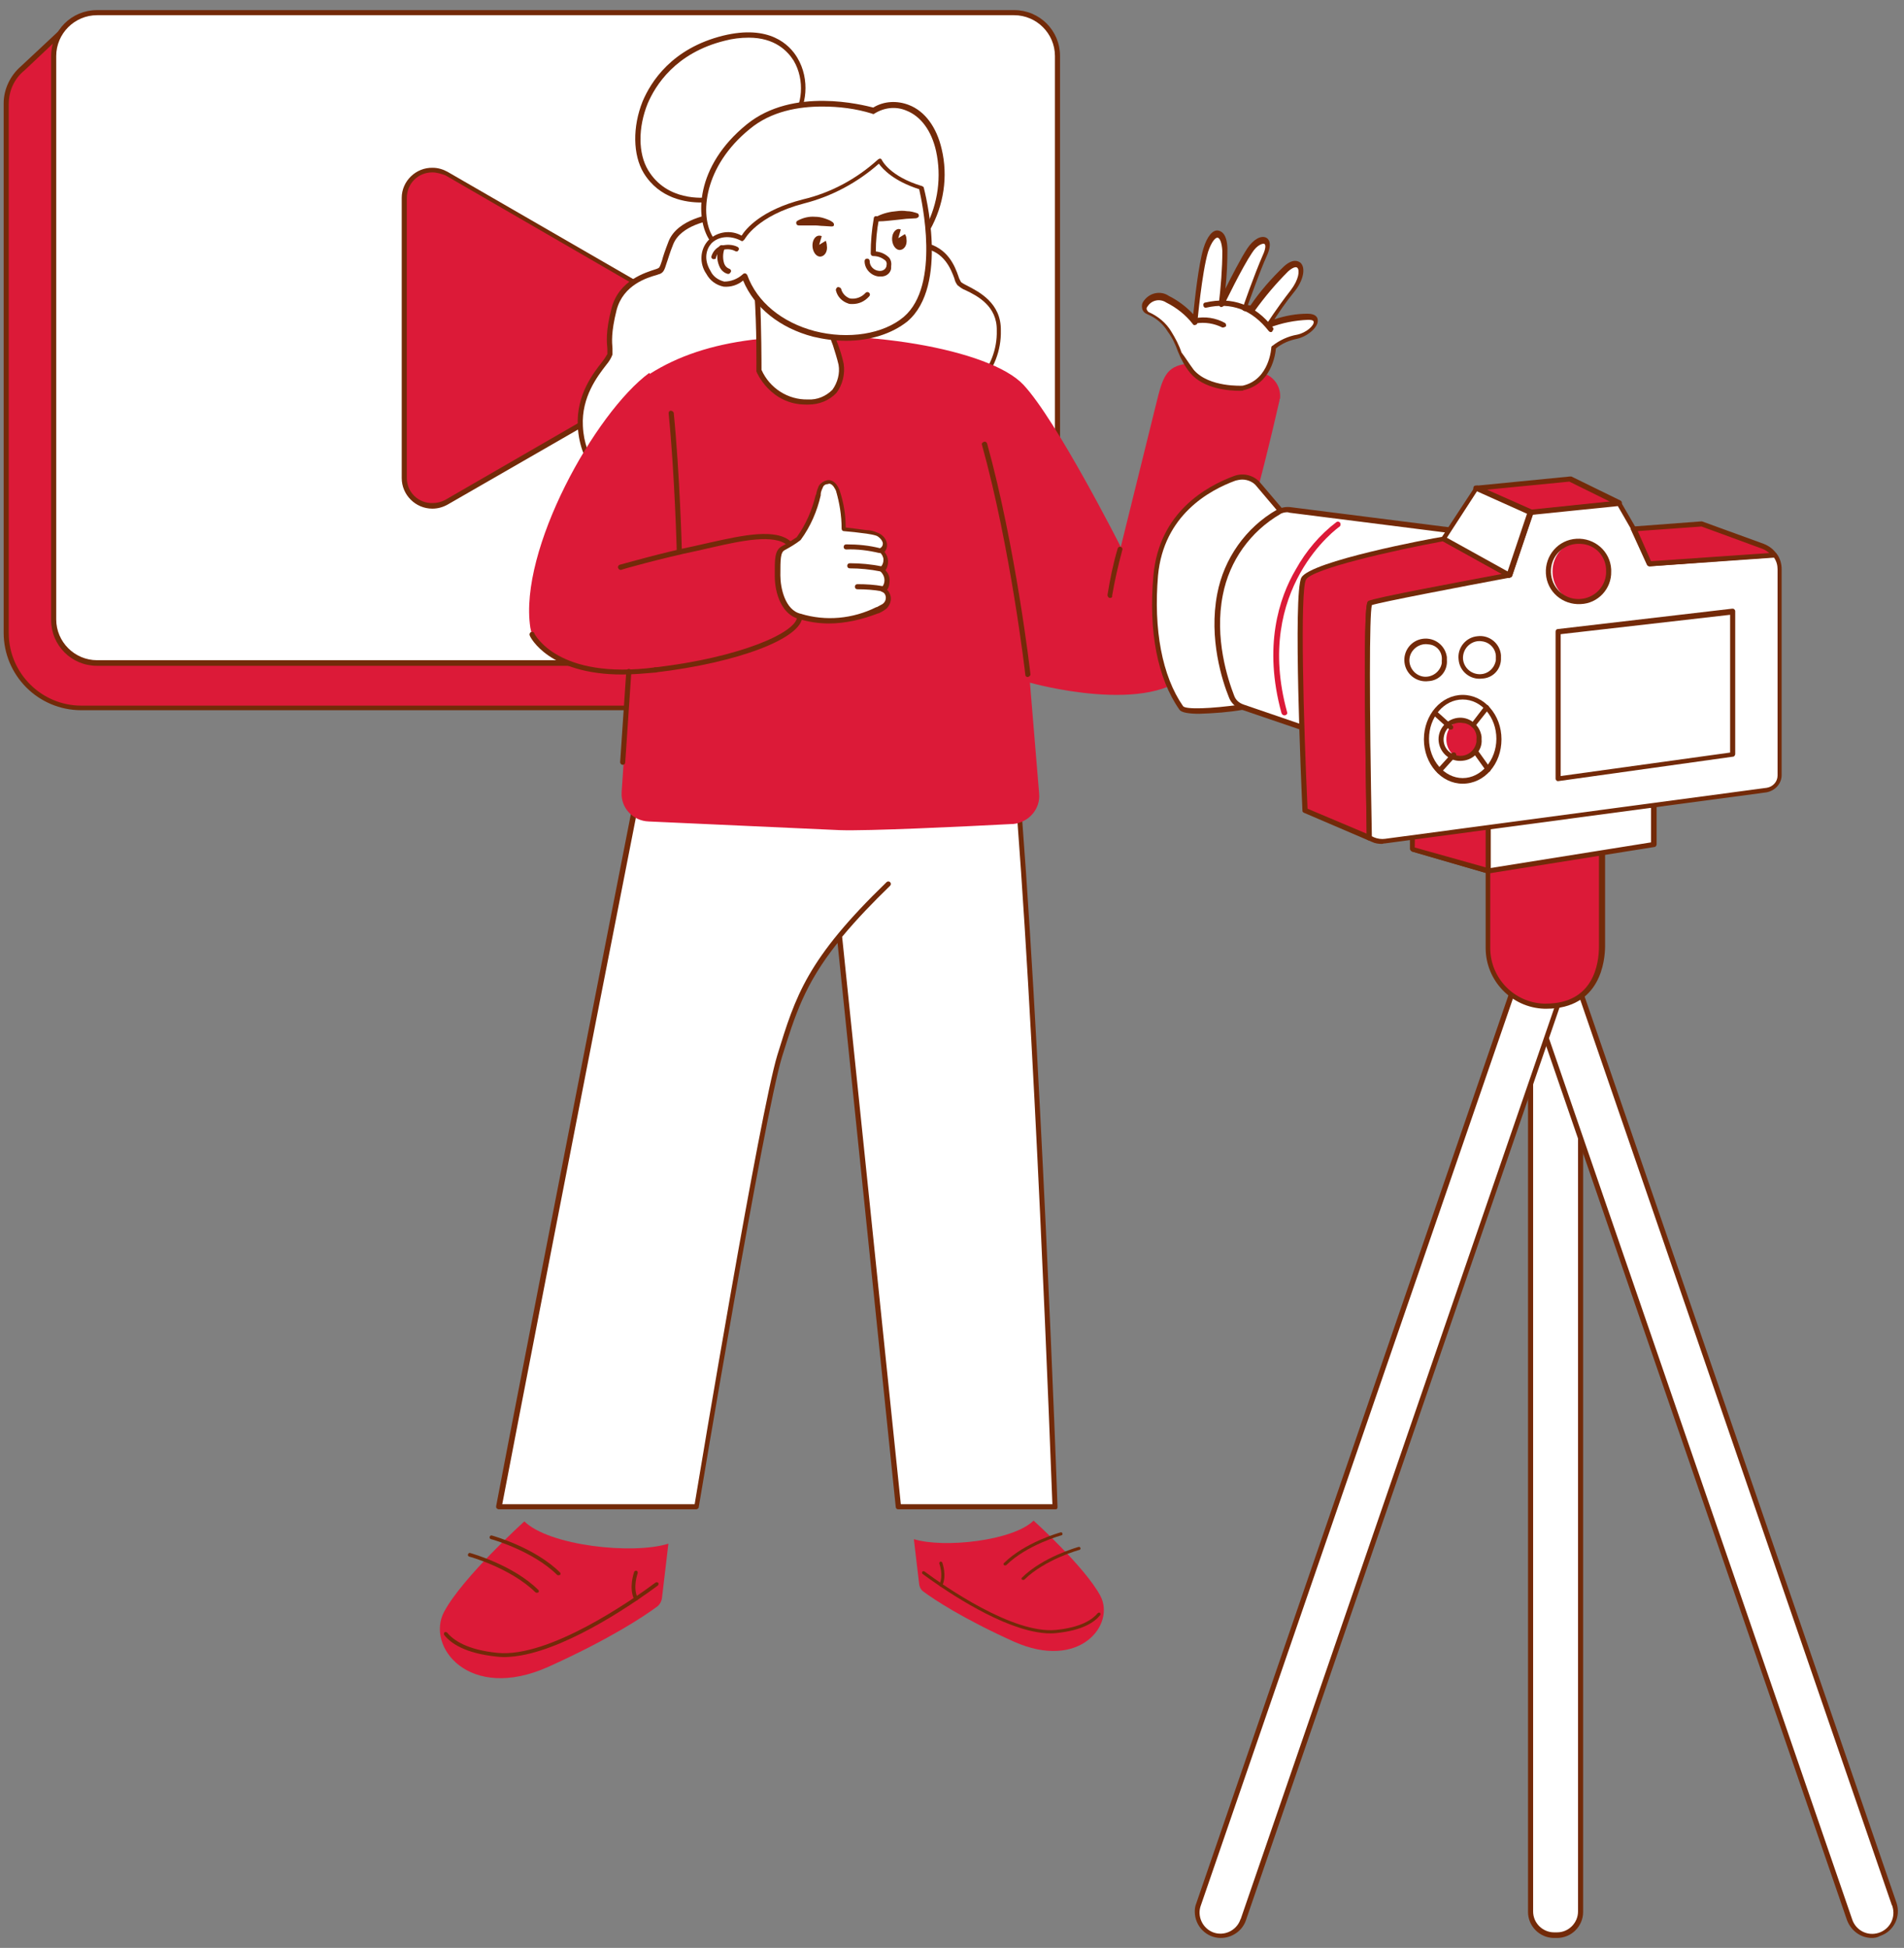 <svg width="216" height="221" viewBox="0 0 216 221" fill="none" xmlns="http://www.w3.org/2000/svg">
<rect x="0" y="0" width="216" height="221" fill="#808080" stroke="none"/>
<g clip-path="url(#clip0_1059_4061)">
<path d="M117.999 74.094L114.526 71.836V11.741C114.526 8.846 112.21 6.531 109.315 6.531H13.905L7.941 2.652L2.557 7.688C1.341 8.673 0.647 10.12 0.647 11.683V71.72C0.647 76.409 4.468 80.231 9.157 80.231H109.315C110.705 80.231 112.094 79.652 113.078 78.609L117.999 74.094Z" fill="#DC1A38"/>
<path d="M109.373 80.578H9.215C4.352 80.578 0.415 76.641 0.415 71.778V11.741C0.415 10.12 1.168 8.557 2.383 7.515L7.768 2.478C7.883 2.42 7.999 2.42 8.115 2.478L13.962 6.299H109.315C112.326 6.299 114.815 8.789 114.815 11.799V71.72L118.115 73.862C118.231 73.978 118.289 74.152 118.173 74.267C118.173 74.267 118.173 74.267 118.115 74.325L113.194 78.957C112.268 79.999 110.878 80.636 109.373 80.578ZM7.999 3.057L2.789 7.978C1.631 8.904 0.994 10.294 0.994 11.799V71.836C0.994 76.352 4.699 80.057 9.215 80.057H109.373C110.705 80.057 111.978 79.536 112.905 78.552L112.962 78.494L117.594 74.152L114.468 72.125C114.41 72.067 114.352 71.952 114.352 71.894V11.741C114.352 9.02 112.152 6.82 109.431 6.82H13.905C13.847 6.82 13.789 6.82 13.731 6.762L7.999 3.057Z" fill="#732A09"/>
<path d="M11.01 1.436H115.047C117.768 1.436 119.968 3.636 119.968 6.357V70.331C119.968 73.052 117.768 75.252 115.047 75.252H11.01C8.289 75.252 6.089 73.052 6.089 70.331V6.357C6.147 3.636 8.347 1.436 11.01 1.436Z" fill="white"/>
<path d="M115.047 75.541H11.01C8.115 75.541 5.799 73.225 5.799 70.331V6.357C5.799 3.462 8.115 1.146 11.01 1.146H115.047C117.941 1.146 120.257 3.462 120.257 6.357V70.331C120.257 73.167 117.941 75.541 115.047 75.541ZM11.01 1.725C8.462 1.725 6.378 3.81 6.378 6.357V70.273C6.378 72.82 8.462 74.904 11.01 74.904H115.047C117.594 74.904 119.678 72.82 119.678 70.273V6.357C119.678 3.81 117.594 1.725 115.047 1.725H11.01Z" fill="#732A09"/>
<path d="M78.168 35.594L50.61 19.673C49.104 18.804 47.136 19.325 46.268 20.831C45.978 21.294 45.862 21.873 45.862 22.394V54.178C45.862 55.915 47.252 57.362 48.989 57.362C49.568 57.362 50.089 57.188 50.552 56.957L78.11 41.094C79.615 40.225 80.136 38.257 79.268 36.752C79.036 36.288 78.631 35.883 78.168 35.594Z" fill="#DC1A38"/>
<path d="M49.047 57.709C47.136 57.709 45.573 56.146 45.573 54.236V22.452C45.573 20.541 47.194 18.978 49.105 19.036C49.684 19.036 50.263 19.209 50.783 19.499L78.341 35.42C79.963 36.404 80.541 38.546 79.557 40.167C79.268 40.688 78.862 41.094 78.341 41.383L50.783 57.246C50.263 57.536 49.684 57.709 49.047 57.709ZM49.047 19.557C47.426 19.557 46.152 20.831 46.152 22.452V54.236C46.152 55.857 47.483 57.131 49.105 57.073C49.568 57.073 50.031 56.957 50.494 56.725L78.052 40.804C79.441 39.994 79.847 38.199 79.036 36.809C78.805 36.404 78.457 36.057 78.052 35.825L50.552 19.904C50.089 19.731 49.568 19.557 49.047 19.557Z" fill="#732A09"/>
<path d="M95.247 106.225L101.905 170.952H119.678C119.678 170.952 117.71 115.778 115.22 87.525L72.378 90.073C65.605 124.636 56.631 170.952 56.631 170.952H79.036C79.036 170.952 86.389 126.604 88.473 119.831C90.557 113.057 91.831 108.946 100.805 100.32" fill="white"/>
<path d="M119.678 171.241H101.904C101.731 171.241 101.615 171.125 101.615 170.952L95.015 106.978C91.252 111.725 90.21 115.141 88.704 119.946C86.678 126.662 79.326 170.604 79.268 171.01C79.268 171.125 79.094 171.241 78.978 171.241H56.573C56.515 171.241 56.399 171.183 56.341 171.125C56.283 171.067 56.283 170.952 56.283 170.894C56.341 170.431 65.315 124.173 72.031 90.015C72.031 89.899 72.147 89.783 72.32 89.783L115.22 87.236C115.394 87.236 115.51 87.352 115.51 87.467C117.941 115.431 119.968 170.373 119.968 170.952C119.968 171.01 119.968 171.125 119.91 171.183C119.852 171.241 119.794 171.241 119.678 171.241ZM102.194 170.662H119.389C119.215 166.262 117.304 114.736 114.989 87.815L72.61 90.362C66.183 122.957 57.789 166.378 56.978 170.662H78.805C79.383 167.131 86.215 126.199 88.183 119.715C90.268 112.941 91.541 108.831 100.573 100.088C100.689 99.973 100.862 99.973 100.978 100.088C101.094 100.204 101.094 100.378 100.978 100.494C99.068 102.346 97.215 104.257 95.536 106.283L102.194 170.662Z" fill="#732A09"/>
<path d="M104.915 27.952L81.004 24.652C81.004 24.652 77.125 25.115 76.141 27.604C75.157 30.094 75.331 30.615 74.752 30.846C74.173 31.078 70.583 31.657 69.657 35.188C68.731 38.72 69.252 39.531 69.194 40.283C69.136 41.036 65.546 43.815 65.778 48.446C66.01 53.078 69.02 54.757 69.02 54.757L104.51 45.725C111.225 45.899 113.252 41.615 113.31 37.736C113.368 33.857 109.257 32.989 108.794 32.41C108.331 31.831 108.041 28.531 104.915 27.952Z" fill="white"/>
<path d="M69.078 54.931C69.02 54.931 68.962 54.931 68.962 54.873C68.847 54.815 65.778 53.078 65.546 48.331C65.373 44.799 67.283 42.367 68.325 41.036C68.557 40.746 68.731 40.457 68.904 40.167C68.904 39.994 68.904 39.762 68.904 39.588C68.847 38.894 68.673 37.678 69.368 35.015C70.178 31.773 73.304 30.904 74.347 30.557C74.462 30.499 74.578 30.499 74.636 30.441C74.81 30.383 74.868 30.267 75.099 29.573C75.215 29.11 75.447 28.415 75.852 27.373C76.894 24.767 80.831 24.304 80.947 24.246H81.004L104.915 27.546C107.52 28.067 108.331 30.209 108.736 31.367C108.794 31.599 108.91 31.773 109.025 32.004C109.257 32.178 109.489 32.294 109.72 32.41C111.052 33.104 113.599 34.378 113.541 37.504C113.599 39.762 112.731 41.962 111.168 43.641C109.604 45.146 107.346 45.899 104.452 45.841L69.194 54.931H69.078ZM81.004 24.941C80.599 24.999 77.241 25.52 76.373 27.72C75.968 28.704 75.794 29.399 75.62 29.862C75.389 30.615 75.273 30.904 74.868 31.078C74.81 31.078 74.694 31.136 74.52 31.194C73.478 31.483 70.699 32.294 69.947 35.188C69.31 37.736 69.425 38.836 69.483 39.531C69.483 39.762 69.483 39.994 69.483 40.225C69.31 40.688 69.078 41.036 68.789 41.383C67.804 42.657 65.952 45.031 66.125 48.331C66.299 52.267 68.673 54.004 69.136 54.294L104.51 45.262H104.568C107.289 45.32 109.431 44.683 110.878 43.236C112.325 41.673 113.136 39.646 113.078 37.504C113.136 34.725 110.878 33.567 109.546 32.931C109.199 32.815 108.91 32.583 108.62 32.352C108.446 32.12 108.331 31.888 108.273 31.599C107.868 30.499 107.115 28.588 104.857 28.183L81.004 24.941Z" fill="#732A09"/>
<path d="M145.152 45.436C143.473 52.788 138.899 71.662 135.252 76.004C130.736 81.388 116.841 77.452 116.841 77.452L117.883 90.015C118.057 91.752 116.726 93.315 114.931 93.489C114.873 93.489 114.873 93.489 114.815 93.489C109.257 93.778 98.431 94.299 95.247 94.183L73.594 93.199C71.799 93.141 70.41 91.636 70.525 89.899V89.841L73.71 42.425C76.894 40.399 80.715 39.125 85.347 38.546C97.736 37.041 112.326 39.646 116.089 43.641C119.852 47.636 127.147 62.052 127.147 62.052C127.147 62.052 130.389 48.967 131.141 45.899C131.894 42.831 132.241 41.557 134.673 41.267L142.836 42.252C144.341 42.425 145.383 43.757 145.21 45.262C145.152 45.204 145.152 45.32 145.152 45.436Z" fill="#DC1A38"/>
<path d="M125.931 67.841C125.757 67.841 125.641 67.667 125.641 67.494C125.931 65.699 126.278 63.962 126.799 62.225C126.857 62.052 127.031 61.994 127.147 62.052C127.32 62.109 127.378 62.283 127.32 62.399C126.857 64.136 126.452 65.873 126.162 67.609C126.22 67.725 126.105 67.841 125.931 67.841Z" fill="#732A09"/>
<path d="M116.61 76.815C116.436 76.815 116.32 76.699 116.32 76.583C116.32 76.467 114.641 62.109 111.399 50.473C111.341 50.299 111.457 50.183 111.631 50.125C111.804 50.067 111.92 50.183 111.978 50.299C115.22 61.994 116.899 76.352 116.899 76.525C116.899 76.641 116.783 76.757 116.61 76.815Z" fill="#732A09"/>
<path d="M73.652 42.309C67.515 46.825 58.831 62.399 60.162 71.199C61.494 79.999 95.189 75.078 95.189 75.078L73.652 42.309Z" fill="#DC1A38"/>
<path d="M80.541 22.625C80.541 22.625 75.678 23.436 73.246 19.441C70.815 15.446 73.015 6.531 82.104 4.273C91.194 2.015 92.468 10.699 89.978 13.478C87.489 16.257 80.541 22.625 80.541 22.625Z" fill="white"/>
<path d="M79.499 22.973C77.878 22.973 74.81 22.567 73.015 19.615C71.799 17.588 71.741 14.404 72.899 11.509C73.825 9.31 76.199 5.488 82.046 4.041C87.315 2.767 89.573 5.083 90.441 6.531C91.947 9.02 91.483 12.204 90.152 13.71C87.662 16.431 80.773 22.799 80.657 22.857C80.599 22.915 80.541 22.915 80.483 22.915C80.252 22.973 79.847 22.973 79.499 22.973ZM84.941 4.273C84.015 4.273 83.089 4.388 82.22 4.62C76.604 6.01 74.347 9.715 73.478 11.741C72.378 14.462 72.378 17.415 73.536 19.325C75.678 22.857 79.789 22.452 80.425 22.394C81.12 21.757 87.489 15.909 89.804 13.362C90.962 12.031 91.368 9.136 90.036 6.878C89.341 5.778 87.894 4.273 84.941 4.273Z" fill="#732A09"/>
<path d="M80.773 27.141C79.036 24.652 79.383 18.804 84.883 14.346C90.383 9.888 99.068 12.552 99.068 12.552C101.383 11.046 105.32 11.915 106.536 17.009C107.231 20.078 106.768 23.262 105.262 26.041L80.773 27.141Z" fill="white"/>
<path d="M80.773 27.43C80.657 27.43 80.599 27.373 80.541 27.315C78.804 24.767 78.862 18.862 84.71 14.115C89.978 9.831 97.91 11.915 99.067 12.204C100.283 11.452 101.789 11.394 103.12 11.915C104.915 12.61 106.246 14.404 106.825 16.894C107.578 20.02 107.057 23.32 105.494 26.099C105.436 26.157 105.378 26.215 105.262 26.215L80.773 27.43ZM93.278 12.088C90.615 12.088 87.489 12.61 85.057 14.636C79.847 18.862 79.325 24.42 80.889 26.91L105.031 25.752C106.42 23.088 106.825 20.02 106.189 17.125C105.668 14.809 104.452 13.188 102.831 12.552C101.615 12.03 100.283 12.204 99.183 12.899C99.125 12.957 99.01 12.957 98.952 12.899C97.099 12.32 95.189 12.088 93.278 12.088Z" fill="#732A09"/>
<path d="M85.868 33.104C86.157 37.215 86.099 42.02 86.099 42.02C86.099 42.02 87.605 45.725 91.657 45.609C95.71 45.494 95.478 42.02 95.362 41.325C95.247 40.631 94.436 38.431 94.204 37.678C93.973 36.925 85.868 33.104 85.868 33.104Z" fill="white"/>
<path d="M91.425 45.899C87.373 45.899 85.81 42.194 85.81 42.136C85.81 42.078 85.81 42.078 85.81 42.02C85.81 41.962 85.868 37.157 85.578 33.162C85.578 33.046 85.636 32.989 85.694 32.931C85.752 32.873 85.868 32.873 85.983 32.873C89.11 34.32 94.32 36.809 94.552 37.562C94.61 37.852 94.783 38.373 95.015 38.952C95.304 39.704 95.536 40.457 95.71 41.267C95.883 42.425 95.594 43.641 94.899 44.567C94.089 45.436 92.931 45.899 91.715 45.899H91.425ZM86.389 41.962C87.315 44.046 89.399 45.378 91.657 45.32C92.699 45.378 93.683 44.973 94.436 44.22C95.015 43.41 95.304 42.367 95.131 41.383C94.957 40.631 94.725 39.936 94.494 39.183C94.262 38.604 94.089 38.025 94.031 37.736C93.799 37.273 89.92 35.304 86.215 33.625C86.389 37.273 86.389 41.441 86.389 41.962Z" fill="#732A09"/>
<path d="M104.51 21.294C104.51 21.294 107.405 32.178 102.715 36.173C98.026 40.167 87.141 38.604 84.478 31.309C84.478 31.309 82.105 33.625 80.426 30.846C78.747 28.067 81.352 25.462 84.247 26.967C84.247 26.967 85.578 24.188 91.136 22.741C94.378 21.93 97.331 20.367 99.762 18.11C99.762 18.167 100.573 20.078 104.51 21.294Z" fill="white"/>
<path d="M95.999 38.662C94.726 38.662 93.452 38.489 92.236 38.199C88.473 37.215 85.578 34.899 84.305 31.831C83.668 32.352 82.915 32.583 82.105 32.525C81.236 32.352 80.541 31.831 80.136 31.078C79.326 29.92 79.383 28.299 80.368 27.257C81.352 26.273 82.915 26.041 84.131 26.736C84.594 25.983 86.331 23.841 91.078 22.625C94.262 21.873 97.157 20.31 99.589 18.11C99.647 18.052 99.762 17.994 99.82 17.994C99.936 17.994 99.994 18.052 100.052 18.168C100.052 18.168 100.92 20.02 104.626 21.12C104.741 21.178 104.799 21.236 104.799 21.294C104.915 21.757 107.694 32.41 102.947 36.462C101.21 37.852 98.72 38.662 95.999 38.662ZM84.478 31.02H84.536C84.652 31.02 84.71 31.136 84.768 31.194C85.868 34.262 88.704 36.578 92.41 37.562C96.231 38.546 100.226 37.91 102.541 35.941C106.71 32.352 104.568 22.799 104.278 21.468C101.383 20.541 100.168 19.21 99.704 18.573C97.273 20.715 94.378 22.278 91.194 23.088C85.868 24.478 84.478 27.141 84.478 27.141C84.42 27.199 84.362 27.257 84.305 27.315C84.247 27.373 84.131 27.373 84.073 27.315C82.857 26.678 81.526 26.794 80.715 27.604C80.136 28.241 79.789 29.399 80.599 30.731C80.889 31.367 81.468 31.773 82.162 31.946C82.915 31.946 83.668 31.657 84.247 31.136C84.305 31.078 84.362 31.02 84.478 31.02Z" fill="#732A09"/>
<path d="M94.32 25.694L93.394 25.636C93.104 25.636 92.815 25.578 92.468 25.578C91.831 25.578 91.252 25.578 90.615 25.578C90.441 25.578 90.325 25.462 90.325 25.288C90.325 25.173 90.383 25.115 90.441 25.057C91.078 24.709 91.773 24.536 92.468 24.594C92.815 24.594 93.162 24.652 93.51 24.767C93.857 24.883 94.204 24.999 94.494 25.231C94.61 25.346 94.668 25.52 94.552 25.636C94.61 25.636 94.494 25.694 94.32 25.694Z" fill="#732A09"/>
<path d="M103.873 24.767L102.831 24.825L101.789 24.941C101.094 24.999 100.399 25.115 99.647 25.115C99.473 25.115 99.357 24.999 99.357 24.825C99.357 24.709 99.415 24.594 99.531 24.536C100.226 24.189 100.978 24.015 101.731 23.957C102.136 23.899 102.483 23.899 102.889 23.957C103.294 23.957 103.699 24.073 104.047 24.189C104.22 24.246 104.278 24.42 104.22 24.594C104.105 24.709 103.989 24.767 103.873 24.767Z" fill="#732A09"/>
<path d="M99.878 31.367H99.647C98.778 31.252 98.084 30.499 98.084 29.631C98.084 29.457 98.199 29.341 98.373 29.341C98.547 29.341 98.662 29.457 98.662 29.631C98.662 30.209 99.126 30.673 99.705 30.73C100.11 30.788 100.515 30.557 100.573 30.152V30.094C100.631 29.92 100.573 29.688 100.457 29.573C100.052 29.225 99.589 29.052 99.068 29.052C98.894 29.052 98.778 28.936 98.778 28.762C98.778 27.431 98.894 26.099 99.126 24.767C99.126 24.594 99.299 24.478 99.473 24.536C99.647 24.536 99.762 24.709 99.705 24.883C99.473 26.099 99.357 27.315 99.357 28.53C99.936 28.588 100.457 28.82 100.862 29.225C101.094 29.515 101.152 29.862 101.094 30.267C101.152 30.904 100.573 31.425 99.878 31.367Z" fill="#732A09"/>
<path d="M92.178 28.009C92.236 28.646 92.641 29.167 93.105 29.11C93.568 29.052 93.915 28.531 93.799 27.836C93.799 27.662 93.741 27.488 93.683 27.315L92.931 27.778L93.22 26.794C93.105 26.736 92.989 26.736 92.873 26.736C92.41 26.794 92.12 27.373 92.178 28.009Z" fill="#732A09"/>
<path d="M101.21 27.257C101.268 27.894 101.673 28.415 102.136 28.357C102.599 28.299 102.947 27.778 102.831 27.083C102.831 26.91 102.773 26.736 102.657 26.562L101.904 27.025L102.194 26.041C102.078 25.983 102.02 25.983 101.904 25.983C101.499 26.041 101.152 26.562 101.21 27.257Z" fill="#732A09"/>
<path d="M96.694 34.494C96.52 34.494 96.347 34.494 96.231 34.436C95.536 34.204 95.015 33.683 94.841 32.988C94.783 32.815 94.899 32.641 95.015 32.583C95.131 32.525 95.362 32.641 95.42 32.757C95.536 33.278 95.941 33.683 96.404 33.857C97.041 33.973 97.736 33.741 98.199 33.22C98.315 33.104 98.489 33.104 98.605 33.22C98.72 33.336 98.72 33.51 98.605 33.625C98.083 34.204 97.447 34.494 96.694 34.494Z" fill="#732A09"/>
<path d="M81.004 29.399H80.889C80.715 29.341 80.657 29.167 80.715 29.052C80.889 28.53 81.236 28.125 81.757 27.894C82.394 27.72 83.089 27.72 83.668 28.009C83.784 28.067 83.899 28.241 83.784 28.357C83.726 28.53 83.552 28.588 83.378 28.473C82.915 28.241 82.394 28.241 81.931 28.357C81.584 28.53 81.352 28.82 81.236 29.167C81.236 29.341 81.178 29.399 81.004 29.399Z" fill="#732A09"/>
<path d="M82.625 31.078H82.567C82.104 30.962 81.757 30.615 81.583 30.152C81.294 29.457 81.294 28.704 81.583 28.009C81.641 27.836 81.815 27.778 81.989 27.836C82.162 27.894 82.22 28.067 82.162 28.241C82.162 28.241 82.162 28.241 82.162 28.299C81.989 28.82 81.989 29.399 82.162 29.92C82.278 30.209 82.452 30.383 82.741 30.499C82.915 30.557 82.973 30.73 82.915 30.846C82.799 31.02 82.741 31.078 82.625 31.078Z" fill="#732A09"/>
<path d="M135.194 42.136C133.689 40.283 134.152 39.646 132.705 37.504C132.126 36.578 131.257 35.825 130.273 35.42C129.926 35.304 129.752 34.899 129.868 34.494C129.868 34.436 129.926 34.378 129.926 34.32C130.447 33.51 131.489 33.278 132.299 33.741L132.357 33.799C133.573 34.436 134.615 35.246 135.484 36.346C135.484 36.346 136.005 30.615 136.699 28.241C137.394 25.867 138.784 25.752 138.841 28.183C138.841 30.209 138.726 32.294 138.436 34.32C138.436 34.32 140.578 29.978 141.678 28.299C142.778 26.62 144.399 26.678 143.357 28.936C142.315 31.194 141.099 34.841 141.099 34.841L141.968 35.015C143.126 33.394 144.399 31.831 145.847 30.441C147.584 28.936 148.22 30.846 146.541 32.988C145.557 34.204 144.689 35.478 143.878 36.809C145.326 36.288 146.831 35.999 148.336 35.941C150.189 35.999 148.857 37.852 147.12 38.199C146.136 38.373 145.21 38.778 144.457 39.415C144.457 39.415 144.341 43.294 140.984 44.046C141.041 44.046 137.047 44.278 135.194 42.136Z" fill="white"/>
<path d="M140.636 44.336C139.478 44.336 136.583 44.162 135.02 42.309C134.441 41.615 133.978 40.746 133.631 39.878C133.341 39.067 132.994 38.315 132.473 37.62C131.952 36.752 131.141 36.057 130.157 35.652C129.868 35.536 129.636 35.304 129.578 35.015C129.52 34.725 129.52 34.436 129.752 34.146C130.389 33.22 131.662 32.931 132.589 33.567C133.631 34.088 134.557 34.783 135.368 35.652C135.541 34.031 135.946 30.094 136.525 28.183C136.931 26.852 137.568 26.041 138.204 26.157C138.494 26.215 139.189 26.446 139.246 28.183C139.246 29.688 139.189 31.252 139.015 32.757C139.71 31.367 140.81 29.225 141.504 28.183C142.199 27.141 143.068 26.678 143.646 26.967C143.878 27.083 144.399 27.546 143.704 29.052C142.894 30.846 141.91 33.683 141.562 34.609L141.852 34.667C142.952 33.046 144.225 31.599 145.673 30.209C146.715 29.283 147.294 29.631 147.525 29.804C148.162 30.383 147.873 31.831 146.831 33.104C145.789 34.378 145.036 35.536 144.573 36.23C145.789 35.825 147.062 35.594 148.336 35.594C149.32 35.594 149.494 36.057 149.494 36.346C149.552 37.099 148.394 38.141 147.178 38.431C146.31 38.604 145.441 38.952 144.746 39.531C144.689 40.225 144.225 43.583 141.041 44.278C141.041 44.336 140.868 44.336 140.636 44.336ZM135.425 41.962C137.162 43.988 140.983 43.757 140.983 43.757C144.052 43.062 144.225 39.415 144.225 39.415C144.225 39.357 144.283 39.241 144.341 39.241C145.152 38.604 146.136 38.141 147.178 37.967C148.22 37.736 149.089 36.925 149.031 36.52C149.031 36.288 148.568 36.288 148.394 36.288C146.889 36.346 145.441 36.636 144.052 37.157C143.878 37.215 143.762 37.157 143.704 36.983C143.646 36.925 143.704 36.809 143.704 36.752C143.704 36.752 144.804 35.015 146.425 32.931C147.352 31.715 147.468 30.673 147.178 30.383C147.004 30.209 146.599 30.383 146.136 30.788C144.746 32.178 143.473 33.683 142.315 35.304C142.257 35.42 142.141 35.42 142.025 35.42L141.215 35.304C141.157 35.304 141.041 35.246 140.983 35.188C140.925 35.13 140.925 35.015 140.983 34.957C140.983 34.899 142.257 31.252 143.241 28.994C143.646 28.125 143.589 27.72 143.415 27.662C143.241 27.604 142.604 27.778 142.025 28.704C140.925 30.325 138.841 34.609 138.841 34.667C138.783 34.783 138.61 34.841 138.494 34.841C138.378 34.783 138.262 34.667 138.262 34.552C138.494 32.525 138.668 30.499 138.668 28.473C138.61 27.488 138.378 27.025 138.146 26.967C137.915 26.91 137.452 27.373 137.046 28.588C136.352 30.904 135.831 36.578 135.831 36.636C135.831 36.752 135.715 36.867 135.599 36.867C135.483 36.925 135.368 36.867 135.31 36.752C134.499 35.709 133.457 34.899 132.299 34.32C131.604 33.857 130.678 34.031 130.215 34.725C130.215 34.725 130.215 34.783 130.157 34.783C130.099 34.899 130.041 35.015 130.099 35.13C130.157 35.246 130.215 35.362 130.331 35.42C131.373 35.883 132.299 36.636 132.878 37.62C133.341 38.373 133.746 39.125 134.036 39.994C134.441 40.515 134.904 41.267 135.425 41.962Z" fill="#732A09"/>
<path d="M144.168 37.678C144.052 37.678 143.994 37.62 143.936 37.562C142.026 35.131 139.71 34.262 136.873 34.899C136.699 34.957 136.526 34.841 136.526 34.667C136.468 34.494 136.583 34.32 136.757 34.32C139.768 33.625 142.373 34.552 144.399 37.157C144.515 37.273 144.457 37.446 144.341 37.562C144.341 37.62 144.283 37.678 144.168 37.678Z" fill="#732A09"/>
<path d="M138.783 37.157C138.726 37.157 138.668 37.157 138.668 37.157C137.741 36.694 136.699 36.52 135.657 36.694C135.483 36.752 135.368 36.636 135.31 36.462C135.252 36.288 135.368 36.173 135.541 36.115C136.699 35.883 137.915 36.057 138.957 36.636C139.073 36.694 139.131 36.867 139.073 37.041C138.957 37.099 138.841 37.157 138.783 37.157Z" fill="#732A09"/>
<path d="M99.936 64.541C100.573 65.062 100.747 65.988 100.226 66.625C100.168 66.683 100.11 66.741 100.052 66.799C100.515 67.031 100.747 67.609 100.573 68.073C100.457 68.304 100.341 68.536 100.11 68.71C99.878 68.825 99.704 68.941 99.473 69.057H99.415C96.694 70.446 93.568 70.736 90.673 69.867C88.878 69.404 88.126 67.031 88.126 65.236C88.126 63.441 88.068 62.399 88.82 62.052C89.399 61.762 89.978 61.415 90.499 61.009C91.541 59.562 92.294 57.883 92.699 56.088C92.757 55.741 92.873 55.394 92.989 55.104C93.162 54.815 93.452 54.583 93.799 54.583C94.32 54.583 94.61 55.104 94.841 55.567C95.305 57.015 95.536 58.462 95.536 59.967L98.083 60.257C98.489 60.257 98.894 60.373 99.299 60.488C99.704 60.662 99.994 60.952 100.168 61.357C100.283 61.762 100.168 62.167 99.762 62.399C100.399 62.862 100.515 63.73 100.052 64.309C100.052 64.425 99.994 64.483 99.936 64.541Z" fill="white"/>
<path d="M94.031 70.736C92.873 70.736 91.715 70.562 90.615 70.215C88.762 69.752 87.894 67.436 87.894 65.352V65.294C87.894 63.499 87.836 62.399 88.762 61.936C89.341 61.646 89.862 61.299 90.383 60.952C91.426 59.504 92.12 57.883 92.526 56.204L92.584 56.089C92.641 55.741 92.757 55.452 92.873 55.162C93.105 54.757 93.51 54.525 93.973 54.467C94.494 54.467 94.957 54.873 95.247 55.625C95.71 57.015 95.941 58.404 95.941 59.852L96.926 59.967L98.257 60.141C98.72 60.141 99.126 60.257 99.531 60.431C99.994 60.604 100.399 60.952 100.573 61.473C100.689 61.878 100.631 62.283 100.341 62.631C100.862 63.209 100.862 64.078 100.457 64.715C100.747 65.004 100.92 65.409 100.92 65.815C100.92 66.22 100.862 66.625 100.631 66.915C100.747 67.031 100.862 67.146 100.92 67.32C101.094 67.667 101.094 68.073 100.978 68.42C100.862 68.71 100.689 68.999 100.399 69.173C100.168 69.346 99.936 69.462 99.705 69.578H99.647C97.852 70.273 95.941 70.736 94.031 70.736ZM93.857 54.931C93.626 54.931 93.394 55.104 93.336 55.336C93.22 55.567 93.105 55.857 93.105 56.089V56.204C92.699 57.999 91.947 59.736 90.847 61.241L90.789 61.299C90.268 61.704 89.689 62.052 89.052 62.399C88.531 62.631 88.531 63.441 88.531 65.236V65.294C88.531 66.683 89.052 69.231 90.847 69.636C93.683 70.504 96.752 70.215 99.415 68.883H99.473C99.705 68.767 99.878 68.652 100.11 68.536C100.284 68.42 100.399 68.246 100.457 68.073C100.515 67.841 100.515 67.667 100.399 67.436C100.341 67.32 100.226 67.204 100.052 67.146C99.878 67.088 99.82 66.915 99.878 66.799C99.878 66.741 99.936 66.683 99.994 66.683C100.457 66.22 100.457 65.467 99.994 64.946C99.936 64.888 99.936 64.888 99.878 64.831C99.762 64.715 99.705 64.541 99.82 64.425L99.878 64.367C100.11 64.136 100.226 63.846 100.226 63.499C100.226 63.209 100.052 62.862 99.82 62.688C99.705 62.573 99.647 62.399 99.762 62.283C99.82 62.225 99.82 62.225 99.878 62.167C100.11 62.052 100.226 61.704 100.11 61.473C99.994 61.183 99.705 60.894 99.415 60.778C99.068 60.662 98.662 60.604 98.315 60.546L96.926 60.373L95.71 60.257C95.594 60.257 95.478 60.141 95.478 59.967C95.478 58.52 95.247 57.073 94.841 55.683C94.726 55.452 94.494 54.931 94.089 54.873L93.857 54.931Z" fill="#732A09"/>
<path d="M95.999 61.994C97.273 61.994 98.605 62.11 99.82 62.457L95.999 61.994Z" fill="white"/>
<path d="M99.82 62.746H99.762C98.547 62.457 97.273 62.283 95.999 62.341C95.826 62.341 95.71 62.225 95.71 62.052C95.71 61.878 95.826 61.762 95.999 61.762C97.331 61.762 98.605 61.878 99.936 62.225C100.11 62.283 100.168 62.399 100.168 62.573C100.052 62.63 99.936 62.746 99.82 62.746Z" fill="#732A09"/>
<path d="M96.404 64.194C97.62 64.194 98.778 64.309 99.936 64.541L96.404 64.194Z" fill="white"/>
<path d="M99.936 64.831H99.878C98.72 64.599 97.562 64.483 96.404 64.483C96.231 64.483 96.115 64.368 96.115 64.194C96.115 64.02 96.231 63.904 96.404 63.904C97.62 63.904 98.836 64.02 99.994 64.252C100.168 64.31 100.226 64.425 100.226 64.599C100.226 64.715 100.11 64.831 99.936 64.831Z" fill="#732A09"/>
<path d="M97.273 66.567C98.199 66.567 99.183 66.625 100.11 66.799L97.273 66.567Z" fill="white"/>
<path d="M100.11 67.088H100.052C99.126 66.915 98.199 66.857 97.273 66.857C97.099 66.857 96.983 66.741 96.983 66.567C96.983 66.394 97.099 66.278 97.273 66.278C98.257 66.278 99.241 66.336 100.168 66.51C100.341 66.567 100.399 66.683 100.399 66.857C100.341 67.031 100.226 67.088 100.11 67.088Z" fill="#732A09"/>
<path d="M70.41 64.657C70.294 64.657 70.178 64.599 70.12 64.425C70.062 64.252 70.178 64.136 70.294 64.078C70.352 64.078 74.926 62.746 78.862 61.936L80.657 61.531C84.305 60.72 88.068 59.91 89.747 61.473C89.862 61.588 89.862 61.762 89.747 61.878C89.631 61.994 89.457 61.994 89.341 61.878C87.836 60.546 84.073 61.357 80.773 62.109L78.978 62.515C75.099 63.325 70.526 64.599 70.468 64.657H70.41Z" fill="#732A09"/>
<path d="M77.068 62.92C76.894 62.92 76.778 62.804 76.778 62.631C76.778 62.573 76.546 53.831 75.852 46.883C75.852 46.709 75.968 46.594 76.083 46.594C76.257 46.594 76.373 46.709 76.431 46.825C77.126 53.831 77.357 62.515 77.357 62.631C77.357 62.804 77.241 62.92 77.068 62.92Z" fill="#732A09"/>
<path d="M74.347 76.294C74.173 76.294 74.057 76.178 74.057 76.004C74.057 75.831 74.173 75.715 74.347 75.715C83.841 74.615 90.441 71.778 90.441 69.925C90.441 69.752 90.557 69.636 90.731 69.636C90.904 69.636 91.02 69.752 91.02 69.925C91.02 72.415 83.726 75.194 74.347 76.294Z" fill="#732A09"/>
<path d="M60.336 72.01C60.336 72.01 62.883 77.452 74.347 76.004L60.336 72.01Z" fill="#DC1A38"/>
<path d="M70.583 76.525C62.247 76.525 60.162 72.299 60.105 72.125C60.047 72.01 60.047 71.836 60.22 71.72C60.336 71.662 60.51 71.662 60.626 71.836V71.894C60.683 71.952 63.231 77.162 74.347 75.715C74.52 75.715 74.636 75.831 74.694 75.946C74.694 76.12 74.578 76.236 74.462 76.294C73.131 76.409 71.857 76.525 70.583 76.525Z" fill="#732A09"/>
<path d="M70.641 86.773C70.468 86.773 70.352 86.599 70.352 86.483L71.047 76.178C71.047 76.004 71.22 75.888 71.336 75.888C71.51 75.888 71.626 76.062 71.626 76.178L70.931 86.483C70.931 86.657 70.815 86.773 70.641 86.773Z" fill="#732A09"/>
<path d="M176.299 107.383H176.647C178.152 107.383 179.31 108.599 179.31 110.046V216.862C179.31 218.367 178.094 219.525 176.647 219.525H176.299C174.794 219.525 173.636 218.309 173.636 216.862V110.104C173.636 108.599 174.794 107.383 176.299 107.383Z" fill="white"/>
<path d="M176.647 219.873H176.299C174.678 219.873 173.347 218.541 173.347 216.92V110.104C173.347 108.483 174.678 107.152 176.299 107.152H176.647C178.268 107.152 179.599 108.483 179.599 110.104V216.92C179.599 218.541 178.268 219.873 176.647 219.873ZM176.299 107.673C174.968 107.673 173.926 108.773 173.926 110.046V216.862C173.926 218.194 175.026 219.236 176.299 219.236H176.647C177.978 219.236 179.02 218.136 179.02 216.862V110.104C179.02 108.773 177.92 107.731 176.647 107.731L176.299 107.673Z" fill="#732A09"/>
<path d="M212.368 219.583C213.873 219.583 215.031 218.367 215.031 216.92C215.031 216.63 214.973 216.341 214.857 216.052L179.078 112.073C178.731 110.973 177.689 110.278 176.531 110.278C175.026 110.278 173.868 111.494 173.868 112.941C173.868 113.23 173.926 113.52 174.041 113.809L209.82 217.788C210.168 218.888 211.21 219.583 212.368 219.583Z" fill="white"/>
<path d="M212.368 219.873C211.094 219.873 209.994 219.062 209.531 217.846L173.752 113.867C173.173 112.304 173.983 110.625 175.547 110.046C177.11 109.467 178.789 110.278 179.368 111.841V111.899L215.147 215.878C215.668 217.441 214.857 219.12 213.294 219.641C213.004 219.815 212.657 219.873 212.368 219.873ZM176.589 110.567C175.257 110.567 174.215 111.609 174.215 112.941C174.215 113.23 174.273 113.462 174.331 113.752L210.11 217.73C210.515 219.004 211.847 219.699 213.12 219.294C214.394 218.888 215.089 217.557 214.683 216.283C214.683 216.225 214.683 216.225 214.626 216.167L178.847 112.188C178.557 111.204 177.631 110.567 176.589 110.567Z" fill="#732A09"/>
<path d="M138.494 219.583C136.989 219.583 135.831 218.367 135.831 216.92C135.831 216.63 135.889 216.341 136.004 216.052L171.783 112.073C172.131 110.973 173.173 110.278 174.331 110.278C175.836 110.278 176.994 111.494 176.994 112.941C176.994 113.23 176.936 113.52 176.82 113.809L141.041 217.788C140.694 218.888 139.652 219.583 138.494 219.583Z" fill="white"/>
<path d="M138.494 219.873C136.873 219.873 135.541 218.541 135.541 216.862C135.541 216.515 135.599 216.225 135.715 215.936L171.436 112.015C171.841 110.799 172.999 109.988 174.273 109.988C175.894 109.988 177.225 111.32 177.225 112.941C177.225 113.288 177.168 113.578 177.052 113.925L141.331 217.904C140.925 219.062 139.768 219.873 138.494 219.873ZM174.273 110.567C173.231 110.567 172.362 111.204 172.015 112.188L136.236 216.167C135.773 217.383 136.41 218.773 137.625 219.236C138.841 219.699 140.231 219.062 140.694 217.846C140.694 217.788 140.694 217.788 140.752 217.731L176.531 113.752C176.936 112.536 176.299 111.146 175.083 110.741C174.794 110.625 174.562 110.567 174.273 110.567Z" fill="#732A09"/>
<path d="M168.831 98.815V107.615C168.831 111.146 171.668 114.099 175.199 114.215H175.431C181.047 114.215 181.741 109.525 181.741 107.441V95.109L168.831 98.815Z" fill="#DC1A38"/>
<path d="M175.431 114.446H175.199C171.494 114.331 168.541 111.262 168.541 107.557V98.757C168.541 98.641 168.657 98.525 168.773 98.467L181.741 94.704C181.857 94.704 181.915 94.704 181.973 94.762C182.031 94.82 182.089 94.878 182.089 94.994V107.325C182.089 109.004 181.568 114.446 175.431 114.446ZM169.062 98.988V107.557C169.062 110.973 171.783 113.752 175.141 113.867H175.373C180.815 113.867 181.394 109.294 181.394 107.383V95.457L169.062 98.988Z" fill="#732A09"/>
<path d="M187.589 91.346V95.804L168.831 98.815L160.205 96.325V92.852L187.589 91.346Z" fill="white"/>
<path d="M168.831 99.104H168.773L160.204 96.615C160.089 96.557 159.973 96.441 159.973 96.325V92.794C159.973 92.62 160.089 92.504 160.262 92.504L187.647 90.999C187.82 90.999 187.936 91.115 187.936 91.288V95.804C187.936 95.92 187.82 96.094 187.704 96.094L168.831 99.104ZM160.494 96.151L168.831 98.525L187.299 95.573V91.636L160.494 93.141V96.151Z" fill="#732A09"/>
<path d="M168.831 98.815V92.388L160.205 91.346V96.325L168.831 98.815Z" fill="#DC1A38"/>
<path d="M168.831 99.104H168.773L160.204 96.615C160.089 96.557 159.973 96.441 159.973 96.325V91.288C159.973 91.231 160.031 91.115 160.089 91.057C160.147 90.999 160.204 90.999 160.32 90.999L168.889 92.041C169.062 92.041 169.12 92.157 169.12 92.331V98.757C169.12 98.873 169.062 98.93 169.004 98.988C168.947 99.046 168.889 99.104 168.831 99.104ZM160.494 96.151L168.541 98.409V92.62L160.552 91.636L160.494 96.151Z" fill="#732A09"/>
<path d="M146.078 58.867L142.778 54.988C142.141 54.178 141.041 53.888 140.057 54.294C137.22 55.336 131.72 58.173 131.083 65.294C130.215 74.962 133.399 79.478 133.978 80.288C134.557 81.099 140.926 80.231 140.926 80.231L146.078 58.867Z" fill="white"/>
<path d="M136.062 80.983C134.962 80.983 134.036 80.867 133.805 80.52C131.315 76.988 130.273 71.604 130.852 65.294C131.489 58.115 136.873 55.162 139.999 54.004C141.099 53.599 142.315 53.946 143.01 54.815L146.31 58.694C146.368 58.752 146.368 58.867 146.368 58.925L141.273 80.288C141.273 80.404 141.157 80.462 141.041 80.52C139.42 80.809 137.741 80.925 136.062 80.983ZM140.926 54.41C140.694 54.41 140.405 54.467 140.173 54.525C137.162 55.625 132.01 58.462 131.373 65.294C130.852 71.43 131.836 76.699 134.21 80.115C134.499 80.52 137.452 80.404 140.694 79.941L145.731 58.925L142.547 55.162C142.199 54.699 141.562 54.41 140.926 54.41Z" fill="#732A09"/>
<path d="M165.936 60.373L146.31 57.825C145.847 57.767 145.383 57.883 144.978 58.057C141.562 60.083 139.131 63.499 138.378 67.378C137.394 72.357 138.957 77.046 139.71 78.957C139.941 79.536 140.405 79.999 140.983 80.173L151.752 83.878L165.936 60.373Z" fill="white"/>
<path d="M151.694 84.167H151.578L140.868 80.52C140.231 80.288 139.652 79.767 139.42 79.13C138.668 77.278 137.104 72.473 138.089 67.378C138.841 63.383 141.331 59.852 144.862 57.825C145.326 57.594 145.847 57.478 146.368 57.536L165.994 60.025C166.11 60.025 166.168 60.083 166.226 60.199C166.283 60.315 166.283 60.373 166.226 60.488L151.983 83.994C151.926 84.109 151.81 84.167 151.694 84.167ZM146.078 58.115C145.789 58.115 145.441 58.173 145.21 58.346C141.852 60.315 139.478 63.615 138.726 67.494C137.741 72.415 139.304 77.104 139.999 78.899C140.173 79.42 140.578 79.767 141.099 79.941L151.578 83.531L165.473 60.604L146.31 58.173L146.078 58.115Z" fill="#732A09"/>
<path d="M148.047 91.925L155.341 95.052C155.226 89.088 154.936 68.767 155.399 68.478C155.862 68.188 171.262 65.294 171.262 65.294L163.794 61.125C163.794 61.125 148.973 63.846 147.931 65.641C146.889 67.436 148.047 91.925 148.047 91.925Z" fill="#DC1A38"/>
<path d="M155.341 95.341C155.283 95.341 155.283 95.341 155.225 95.341L147.931 92.215C147.815 92.157 147.757 92.099 147.757 91.983C147.641 89.436 146.657 67.262 147.641 65.525C148.683 63.673 162.173 61.125 163.678 60.894C163.736 60.894 163.794 60.894 163.852 60.894L171.32 65.062C171.436 65.12 171.494 65.236 171.436 65.352C171.436 65.467 171.32 65.583 171.204 65.583C165.357 66.683 156.557 68.362 155.515 68.71C155.283 69.867 155.283 79.883 155.573 95.109C155.573 95.225 155.515 95.283 155.457 95.341C155.457 95.341 155.399 95.341 155.341 95.341ZM148.336 91.752L155.052 94.588C154.589 68.594 154.994 68.362 155.225 68.188C155.747 67.841 166.11 65.93 170.394 65.12L163.678 61.415C158.004 62.457 148.857 64.541 148.162 65.757C147.468 66.973 147.873 81.909 148.336 91.752Z" fill="#732A09"/>
<path d="M167.499 55.394L173.636 58.115L183.652 57.073L178.094 54.352L167.499 55.394Z" fill="#DC1A38"/>
<path d="M173.636 58.404C173.578 58.404 173.578 58.404 173.52 58.404L167.383 55.683C167.21 55.683 167.094 55.51 167.152 55.336C167.152 55.162 167.325 55.046 167.499 55.104L178.094 54.062C178.152 54.062 178.21 54.062 178.268 54.062L183.825 56.783C183.941 56.841 183.999 56.957 183.999 57.073C183.999 57.188 183.883 57.304 183.768 57.304L173.636 58.404ZM168.599 55.567L173.636 57.825L182.61 56.899L178.036 54.641L168.599 55.567Z" fill="#732A09"/>
<path d="M155.341 95.052L155.747 95.225C156.21 95.399 156.673 95.457 157.194 95.399L200.441 89.609C201.252 89.494 201.889 88.799 201.889 87.931V64.541C201.889 63.962 201.715 63.383 201.368 62.92L187.126 63.904L185.331 59.91L183.652 57.015L173.578 58.057L171.204 65.178C171.204 65.178 155.862 68.015 155.341 68.362C154.82 68.71 155.226 89.088 155.341 95.052Z" fill="white"/>
<path d="M156.789 95.746C156.383 95.746 155.978 95.688 155.631 95.515L155.226 95.341C155.11 95.283 155.052 95.167 155.052 95.109C154.589 68.71 154.994 68.42 155.226 68.246C155.747 67.899 167.21 65.757 171.031 65.062L173.347 58.057C173.404 57.941 173.462 57.883 173.578 57.883L183.594 56.841C183.71 56.841 183.826 56.899 183.883 56.957L185.562 59.852L187.299 63.673L201.31 62.688C201.426 62.688 201.483 62.746 201.541 62.804C201.947 63.325 202.12 63.962 202.12 64.599V87.93C202.12 88.915 201.368 89.725 200.383 89.899L157.136 95.688C157.078 95.688 156.962 95.688 156.789 95.746ZM155.631 94.878L155.862 94.994C156.268 95.167 156.731 95.225 157.136 95.167L200.441 89.378C201.136 89.262 201.657 88.683 201.657 87.988V64.599C201.657 64.136 201.541 63.673 201.252 63.267L187.183 64.252C187.068 64.252 186.952 64.194 186.894 64.078L185.099 60.141L183.536 57.42L173.868 58.404L171.552 65.352C171.494 65.467 171.436 65.525 171.32 65.525C165.473 66.625 156.673 68.304 155.631 68.652C155.341 69.809 155.341 79.767 155.631 94.878Z" fill="#732A09"/>
<path d="M185.331 60.025L187.126 63.962L201.368 62.978C201.078 62.515 200.615 62.225 200.094 61.994L193.089 59.446L185.331 60.025Z" fill="#DC1A38"/>
<path d="M187.125 64.252C187.01 64.252 186.894 64.194 186.836 64.078L185.041 60.141C184.983 60.083 184.983 59.967 185.041 59.852C185.099 59.794 185.157 59.736 185.273 59.736L192.973 59.157C193.031 59.157 193.031 59.157 193.089 59.157L200.094 61.704C200.673 61.936 201.136 62.283 201.483 62.746C201.541 62.804 201.541 62.92 201.483 63.036C201.425 63.152 201.368 63.209 201.252 63.209L187.125 64.252ZM185.794 60.257L187.299 63.673L200.731 62.746C200.499 62.573 200.268 62.399 199.978 62.283L193.031 59.736L185.794 60.257Z" fill="#732A09"/>
<path d="M163.736 61.125L171.205 65.294L173.636 58.115L167.499 55.394L163.736 61.125Z" fill="white"/>
<path d="M171.204 65.583C171.147 65.583 171.089 65.583 171.089 65.525L163.62 61.357C163.562 61.299 163.504 61.241 163.504 61.183C163.504 61.125 163.504 61.009 163.562 60.952L167.325 55.22C167.383 55.104 167.557 55.046 167.673 55.104L173.81 57.825C173.925 57.883 174.041 58.057 173.983 58.173L171.552 65.294C171.552 65.352 171.436 65.467 171.378 65.467C171.32 65.525 171.262 65.583 171.204 65.583ZM164.141 61.009L171.031 64.831L173.231 58.288L167.557 55.741L164.141 61.009Z" fill="#732A09"/>
<path d="M179.31 68.246C181.068 68.246 182.494 66.717 182.494 64.831C182.494 62.944 181.068 61.415 179.31 61.415C177.551 61.415 176.125 62.944 176.125 64.831C176.125 66.717 177.551 68.246 179.31 68.246Z" fill="#DC1A38"/>
<path d="M179.31 68.536C177.283 68.652 175.489 67.146 175.373 65.062C175.257 63.036 176.762 61.241 178.847 61.125C180.873 61.01 182.668 62.515 182.783 64.599C182.783 64.657 182.783 64.773 182.783 64.831C182.841 66.799 181.278 68.478 179.31 68.536ZM179.31 61.704C177.573 61.588 176.068 62.862 175.952 64.599C175.836 66.336 177.11 67.841 178.847 67.957C180.583 68.073 182.089 66.799 182.205 65.062C182.205 65.004 182.205 64.888 182.205 64.831C182.262 63.152 180.989 61.762 179.31 61.704Z" fill="#732A09"/>
<path d="M196.562 69.346V85.557L176.762 88.336V71.662L196.562 69.346Z" fill="white"/>
<path d="M176.762 88.625C176.704 88.625 176.647 88.625 176.589 88.567C176.531 88.509 176.473 88.451 176.473 88.336V71.662C176.473 71.488 176.589 71.373 176.704 71.373L196.504 69.057C196.562 69.057 196.678 69.057 196.736 69.115C196.794 69.173 196.852 69.23 196.852 69.346V85.557C196.852 85.673 196.736 85.846 196.62 85.846L176.762 88.625ZM177.052 71.951V88.046L196.273 85.383V69.751L177.052 71.951Z" fill="#732A09"/>
<path d="M165.936 88.625C168.206 88.625 170.046 86.5 170.046 83.878C170.046 81.256 168.206 79.13 165.936 79.13C163.666 79.13 161.825 81.256 161.825 83.878C161.825 86.5 163.666 88.625 165.936 88.625Z" fill="white"/>
<path d="M165.936 88.915C163.505 88.915 161.536 86.657 161.536 83.878C161.536 81.099 163.505 78.841 165.936 78.841C168.368 78.841 170.336 81.099 170.336 83.878C170.336 86.657 168.426 88.915 165.936 88.915ZM165.936 79.362C163.794 79.362 162.115 81.388 162.115 83.82C162.115 86.252 163.852 88.278 165.936 88.278C168.02 88.278 169.757 86.252 169.757 83.82C169.757 81.388 168.078 79.362 165.936 79.362Z" fill="#732A09"/>
<path d="M165.936 86.02C166.959 86.02 167.789 85.061 167.789 83.878C167.789 82.695 166.959 81.736 165.936 81.736C164.913 81.736 164.083 82.695 164.083 83.878C164.083 85.061 164.913 86.02 165.936 86.02Z" fill="#DC1A38"/>
<path d="M165.936 86.309C164.604 86.483 163.389 85.499 163.215 84.167C163.041 82.836 164.025 81.62 165.357 81.446C166.689 81.273 167.904 82.257 168.078 83.588C168.078 83.704 168.078 83.762 168.078 83.878C168.194 85.094 167.21 86.194 165.936 86.309ZM165.936 82.025C164.894 81.852 163.968 82.546 163.794 83.588C163.62 84.63 164.315 85.557 165.357 85.731C166.399 85.904 167.326 85.209 167.499 84.167C167.499 84.052 167.499 83.936 167.499 83.878C167.615 82.894 166.862 82.083 165.936 82.025Z" fill="#732A09"/>
<path d="M162.057 76.988C163.08 76.988 163.91 76.055 163.91 74.904C163.91 73.753 163.08 72.82 162.057 72.82C161.034 72.82 160.205 73.753 160.205 74.904C160.205 76.055 161.034 76.988 162.057 76.988Z" fill="white"/>
<path d="M162.057 77.278C160.726 77.451 159.51 76.525 159.336 75.194C159.162 73.862 160.089 72.646 161.42 72.473C162.752 72.299 163.968 73.225 164.141 74.557C164.141 74.673 164.141 74.731 164.141 74.846C164.257 76.178 163.273 77.22 162.057 77.278ZM162.057 73.109C161.073 72.936 160.089 73.63 159.915 74.615C159.741 75.599 160.436 76.583 161.42 76.757C162.405 76.93 163.389 76.236 163.562 75.251C163.562 75.136 163.562 75.078 163.562 74.962C163.678 73.978 162.983 73.167 162.057 73.109Z" fill="#732A09"/>
<path d="M168.136 76.699C169.159 76.699 169.989 75.766 169.989 74.615C169.989 73.464 169.159 72.531 168.136 72.531C167.113 72.531 166.283 73.464 166.283 74.615C166.283 75.766 167.113 76.699 168.136 76.699Z" fill="white"/>
<path d="M168.136 76.988C166.805 77.162 165.589 76.178 165.473 74.846C165.299 73.515 166.284 72.299 167.615 72.183C168.947 72.009 170.162 72.994 170.278 74.325C170.278 74.441 170.278 74.499 170.278 74.615C170.336 75.888 169.41 76.93 168.136 76.988ZM168.136 72.762C167.152 72.588 166.168 73.283 165.994 74.325C165.82 75.309 166.515 76.294 167.557 76.467C168.599 76.641 169.526 75.946 169.699 74.904C169.699 74.788 169.699 74.731 169.699 74.615C169.757 73.688 169.062 72.878 168.136 72.762Z" fill="#732A09"/>
<path d="M163.273 87.757C163.099 87.757 162.983 87.641 162.983 87.467C162.983 87.409 162.983 87.352 163.041 87.294L164.72 85.441C164.836 85.325 165.01 85.325 165.126 85.441C165.241 85.557 165.241 85.731 165.126 85.846L163.447 87.699C163.389 87.699 163.331 87.757 163.273 87.757Z" fill="#732A09"/>
<path d="M164.547 82.778C164.489 82.778 164.431 82.778 164.373 82.72L162.578 81.099C162.463 80.983 162.463 80.809 162.578 80.694C162.694 80.578 162.868 80.578 162.984 80.694L164.778 82.315C164.894 82.43 164.894 82.604 164.778 82.72C164.72 82.778 164.605 82.778 164.547 82.778Z" fill="#732A09"/>
<path d="M167.152 82.546C167.094 82.546 167.036 82.546 166.978 82.488C166.862 82.373 166.805 82.199 166.92 82.083L168.426 80.115C168.541 79.999 168.715 79.941 168.831 80.057C168.947 80.173 169.005 80.346 168.889 80.462L167.326 82.43C167.326 82.488 167.268 82.546 167.152 82.546Z" fill="#732A09"/>
<path d="M168.831 87.583C168.715 87.583 168.657 87.525 168.599 87.467L167.152 85.441C167.036 85.325 167.094 85.152 167.21 85.036C167.326 84.92 167.499 84.978 167.615 85.094L169.063 87.12C169.178 87.236 169.12 87.409 169.005 87.525C168.947 87.583 168.889 87.583 168.831 87.583Z" fill="#732A09"/>
<path d="M145.673 81.157C145.557 81.157 145.441 81.041 145.384 80.925C143.299 73.341 145.094 67.841 147.005 64.599C148.162 62.515 149.726 60.662 151.636 59.215C151.752 59.157 151.926 59.157 152.041 59.331C152.099 59.446 152.099 59.62 151.984 59.736C151.868 59.794 142.141 66.741 146.02 80.809C146.078 80.983 145.962 81.099 145.789 81.157H145.673Z" fill="#DC1A38"/>
<path d="M103.673 174.625C107.045 175.673 114.899 174.826 117.258 172.523C117.258 172.523 123.063 177.765 124.822 181.039C126.581 184.313 122.478 189.586 115.012 186.248C109.166 183.613 105.923 181.437 104.813 180.614C104.499 180.419 104.316 180.073 104.274 179.717L103.673 174.625Z" fill="#DC1A38"/>
<path d="M117.574 185.165C118.352 185.302 119.108 185.366 119.82 185.282C122.838 184.978 124.19 184.031 124.819 183.235C124.864 183.173 124.848 183.066 124.793 182.986C124.731 182.94 124.624 182.956 124.544 183.012C123.967 183.712 122.688 184.637 119.778 184.926C114.919 185.394 107.157 179.981 104.875 178.289C104.813 178.243 104.706 178.259 104.626 178.315C104.581 178.376 104.596 178.484 104.652 178.563C106.626 180.027 112.739 184.313 117.574 185.165Z" fill="#732A09"/>
<path d="M106.699 180.005C106.766 180.017 106.84 179.995 106.892 179.9C107.438 178.776 106.921 177.36 106.899 177.286C106.877 177.212 106.782 177.161 106.674 177.177C106.601 177.198 106.549 177.294 106.565 177.401C106.565 177.401 107.06 178.744 106.571 179.739C106.52 179.834 106.575 179.914 106.637 179.959C106.665 179.999 106.665 179.999 106.699 180.005Z" fill="#732A09"/>
<path d="M114.027 177.601C114.095 177.613 114.134 177.585 114.174 177.557C116.493 175.281 120.382 174.189 120.416 174.195C120.489 174.173 120.575 174.083 120.525 173.97C120.503 173.897 120.414 173.811 120.3 173.861C120.153 173.905 116.264 174.997 113.9 177.335C113.82 177.39 113.836 177.498 113.892 177.577C113.959 177.589 113.993 177.595 114.027 177.601Z" fill="#732A09"/>
<path d="M116.072 179.252C116.139 179.264 116.179 179.236 116.219 179.208C118.538 176.932 122.426 175.84 122.46 175.846C122.534 175.824 122.619 175.734 122.57 175.621C122.548 175.547 122.458 175.462 122.345 175.511C122.198 175.555 118.309 176.648 115.944 178.985C115.865 179.041 115.881 179.149 115.936 179.228C116.004 179.24 116.038 179.246 116.072 179.252Z" fill="#732A09"/>
<path d="M75.826 175.14C71.77 176.4 62.323 175.382 59.486 172.611C59.486 172.611 52.504 178.916 50.389 182.854C48.273 186.791 53.208 193.134 62.187 189.119C69.219 185.95 73.119 183.333 74.454 182.343C74.832 182.108 75.052 181.692 75.102 181.264L75.826 175.14Z" fill="#DC1A38"/>
<path d="M59.105 187.817C58.17 187.982 57.261 188.058 56.404 187.957C52.775 187.591 51.148 186.452 50.392 185.495C50.337 185.421 50.356 185.292 50.423 185.196C50.498 185.141 50.627 185.16 50.723 185.227C51.416 186.069 52.954 187.182 56.454 187.529C62.299 188.092 71.635 181.582 74.379 179.546C74.453 179.491 74.583 179.51 74.678 179.577C74.733 179.651 74.714 179.78 74.647 179.876C72.274 181.637 64.921 186.791 59.105 187.817Z" fill="#732A09"/>
<path d="M72.186 181.611C72.105 181.625 72.016 181.599 71.954 181.484C71.296 180.132 71.919 178.429 71.945 178.34C71.971 178.252 72.086 178.19 72.215 178.209C72.304 178.235 72.366 178.35 72.347 178.479C72.347 178.479 71.751 180.094 72.339 181.29C72.402 181.405 72.335 181.501 72.26 181.556C72.227 181.604 72.227 181.604 72.186 181.611Z" fill="#732A09"/>
<path d="M63.371 178.719C63.29 178.733 63.242 178.7 63.194 178.666C60.405 175.929 55.728 174.615 55.688 174.622C55.599 174.596 55.496 174.488 55.556 174.352C55.582 174.263 55.69 174.161 55.826 174.22C56.003 174.273 60.68 175.587 63.524 178.399C63.62 178.466 63.601 178.595 63.534 178.69C63.453 178.705 63.412 178.712 63.371 178.719Z" fill="#732A09"/>
<path d="M60.914 180.705C60.832 180.719 60.785 180.686 60.737 180.652C57.947 177.915 53.271 176.601 53.23 176.608C53.141 176.582 53.039 176.474 53.098 176.337C53.125 176.249 53.232 176.146 53.369 176.206C53.546 176.259 58.223 177.573 61.067 180.384C61.163 180.451 61.143 180.58 61.076 180.676C60.995 180.69 60.954 180.697 60.914 180.705Z" fill="#732A09"/>
</g>
<defs>
<clipPath id="clip0_1059_4061">
<rect width="215.865" height="220" fill="white" transform="translate(0.068 0.641)"/>
</clipPath>
</defs>
</svg>
